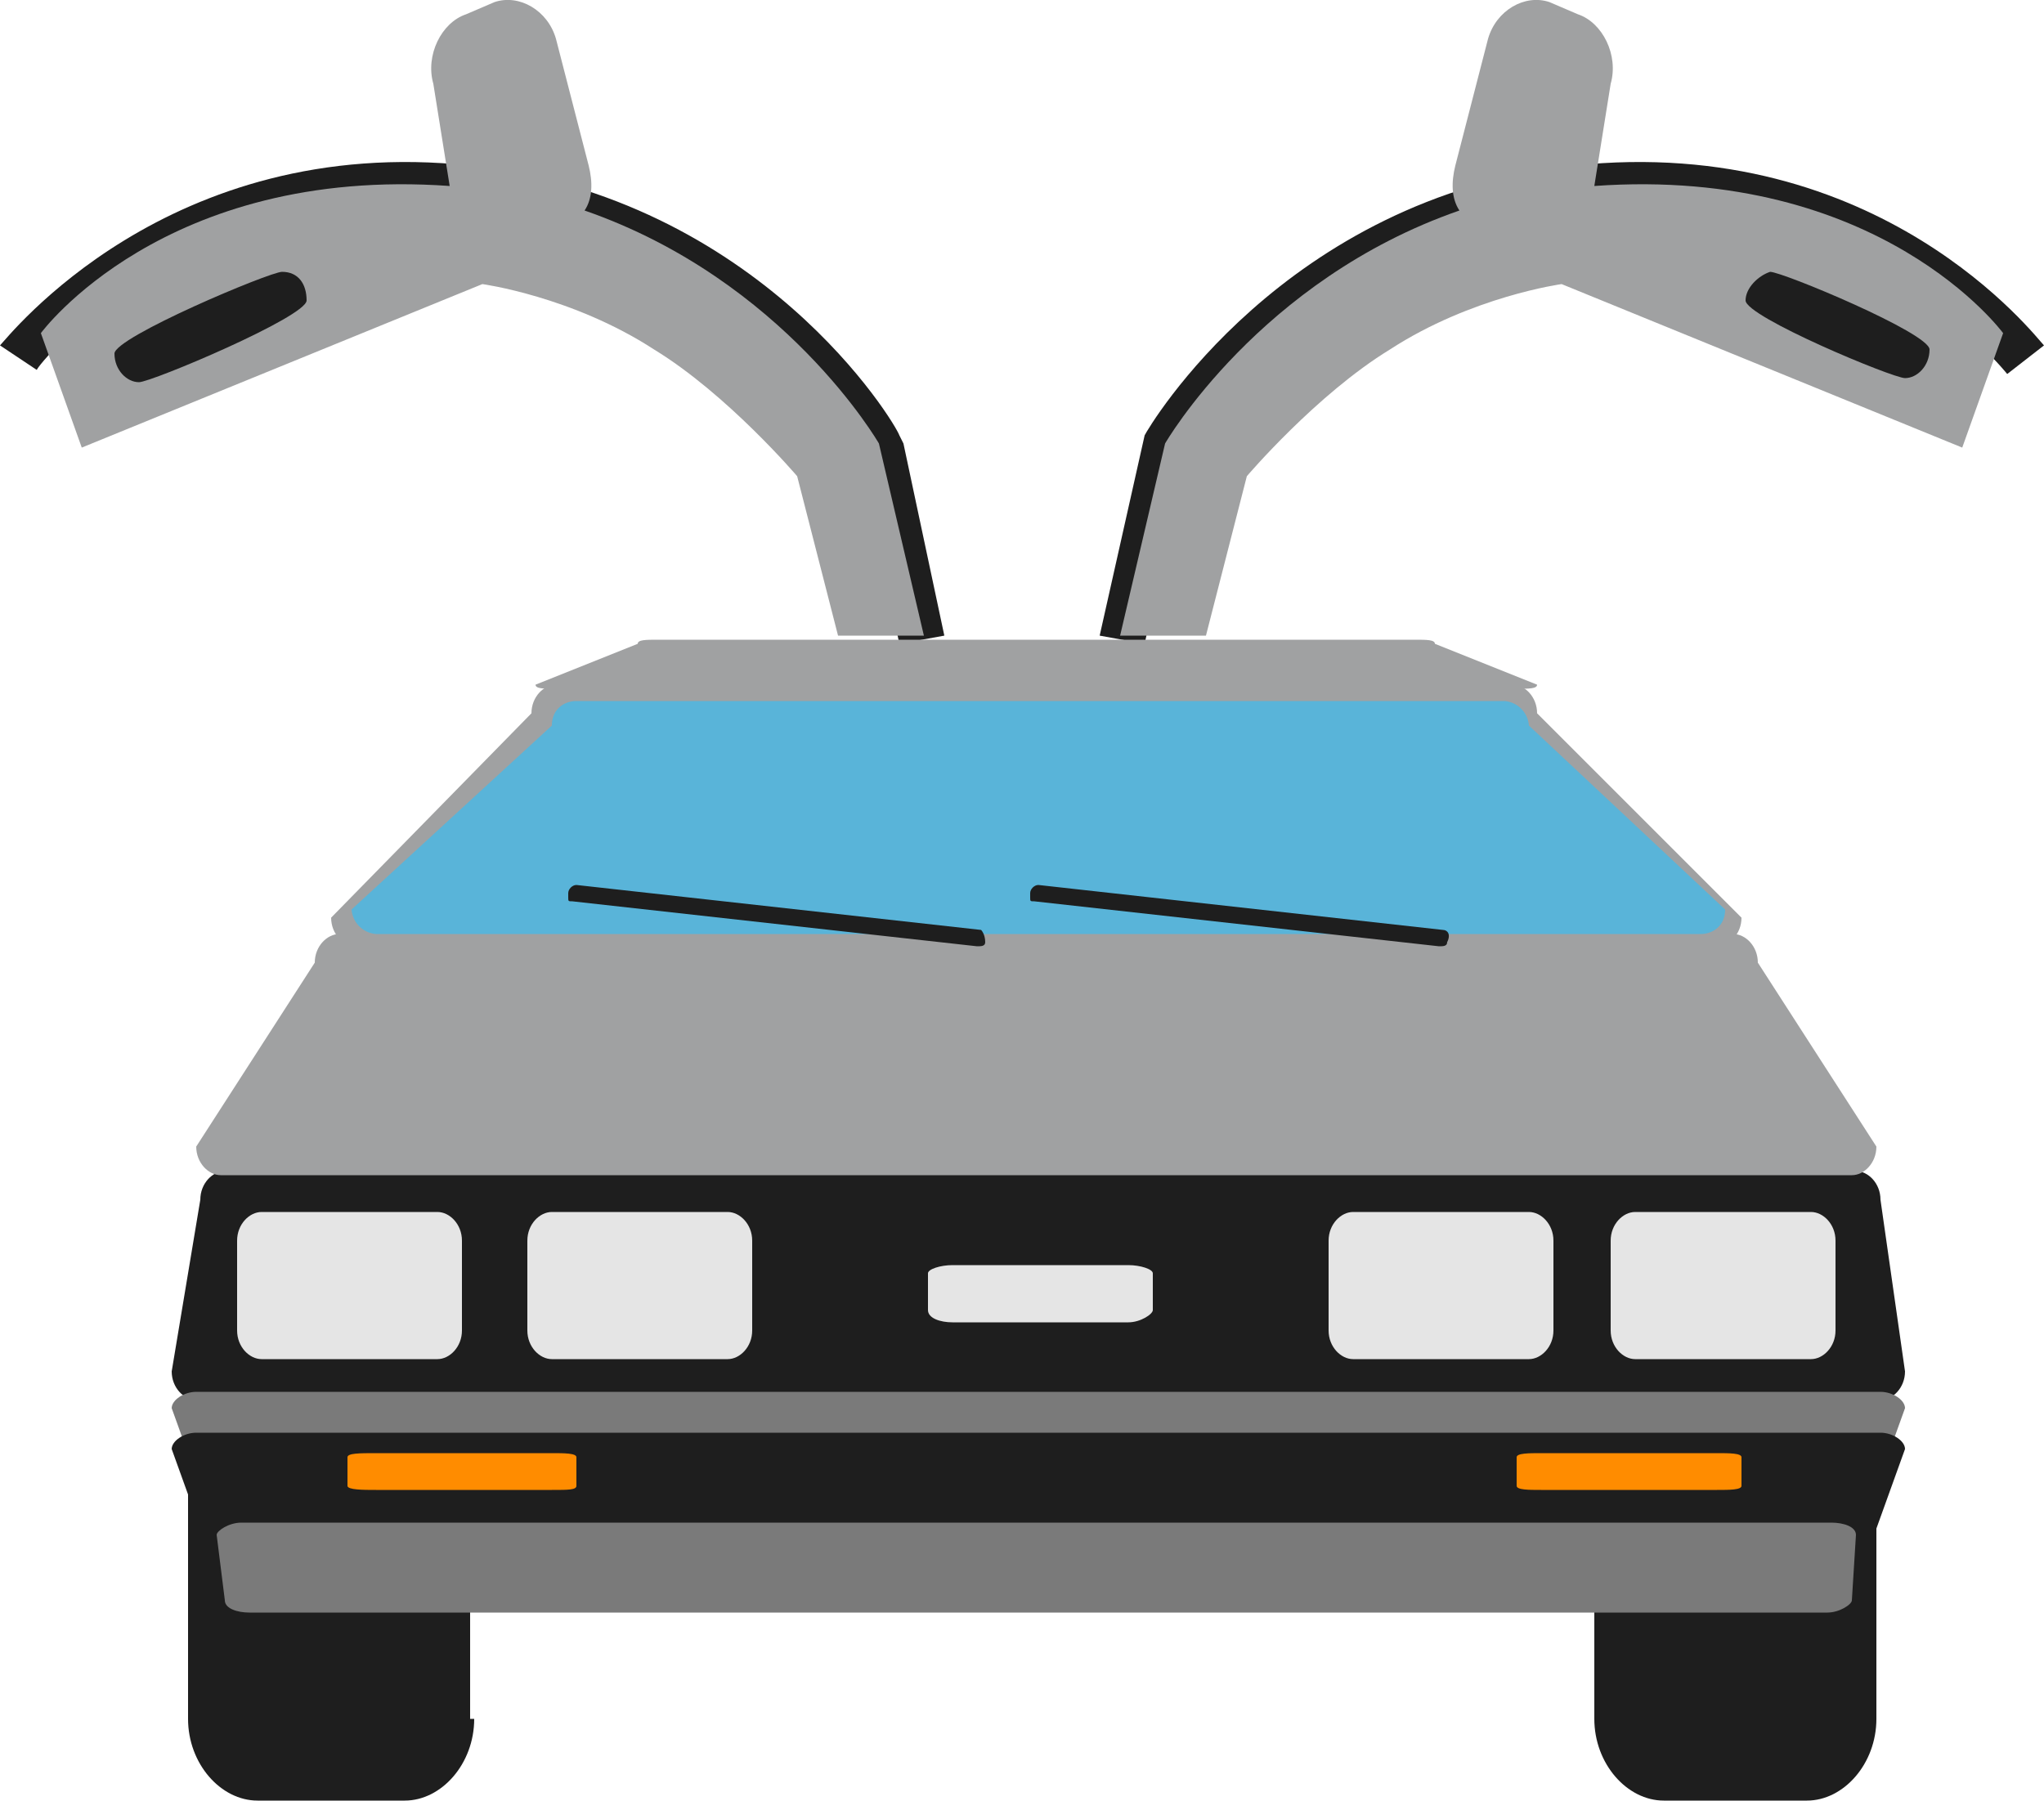 <svg xmlns="http://www.w3.org/2000/svg" width="50" height="44.051"><g fill="#1e1e1e"><path d="M11.6 42.05c0 1.1-.8 2-1.7 2H6.3c-.9 0-1.7-.9-1.7-2v-9.3c0-1.1.8-2 1.7-2h3.5c.9 0 1.7.9 1.7 2v9.3zm34.3 0c0 1.1-.8 2-1.7 2h-3.5c-.9 0-1.7-.9-1.7-2v-9.3c0-1.1.8-2 1.7-2h3.5c.9 0 1.7.9 1.7 2z"/><path d="M46.6 33.55c0 .4-.3.7-.6.7H4.8c-.3 0-.6-.3-.6-.7l.7-4.2c0-.4.3-.7.6-.7h39.9c.3 0 .6.3.6.7z"/></g><g fill="#a0a1a2"><path d="M45.9 28.05c0 .4-.3.7-.6.7H5.4c-.3 0-.6-.3-.6-.7l2.9-4.5c0-.4.3-.7.6-.7h34.1c.3 0 .6.3.6.7z"/><path d="M42.6 22.45c0 .4-.3.7-.6.7H8.7c-.3 0-.6-.3-.6-.7l4.9-5c0-.4.3-.7.6-.7H37c.3 0 .6.3.6.7z"/></g><path d="M42.2 22.25c0 .4-.3.6-.6.6H9.2a.65.65 0 0 1-.6-.6l4.9-4.5c0-.4.3-.6.6-.6h22.7a.65.65 0 0 1 .6.6z" fill="#59b4d9"/><path d="M45.7 36.95c0 .2-.3.4-.6.4H5.7c-.3 0-.6-.2-.6-.4l-.9-2.5c0-.2.3-.4.6-.4H46c.3 0 .6.2.6.4z" fill="#7a7a7a"/><path d="M45.7 37.95c0 .2-.3.4-.6.4H5.7c-.3 0-.6-.2-.6-.4l-.9-2.5c0-.2.3-.4.6-.4H46c.3 0 .6.2.6.4z" fill="#1e1e1e"/><path d="M45.3 39.15c0 .1-.3.3-.6.3H6.1c-.3 0-.6-.1-.6-.3l-.2-1.6c0-.1.3-.3.6-.3h38.9c.3 0 .6.1.6.3z" fill="#7a7a7a"/><path d="M11.3 32.55c0 .4-.3.7-.6.7H6.4c-.3 0-.6-.3-.6-.7v-2.2c0-.4.3-.7.6-.7h4.3c.3 0 .6.3.6.7zm7.1 0c0 .4-.3.7-.6.7h-4.3c-.3 0-.6-.3-.6-.7v-2.2c0-.4.3-.7.6-.7h4.3c.3 0 .6.3.6.7zm9.8-.5c0 .1-.3.3-.6.3h-4.3c-.3 0-.6-.1-.6-.3v-.9c0-.1.3-.2.6-.2h4.3c.3 0 .6.1.6.2z" fill="#e5e5e5"/><path d="M14.1 36.35c0 .1-.2.1-.6.1H9.2c-.3 0-.7 0-.7-.1v-.7c0-.1.3-.1.7-.1h4.3c.3 0 .6 0 .6.1zm28.5 0c0 .1-.3.1-.6.1h-4.3c-.3 0-.6 0-.6-.1v-.7c0-.1.3-.1.6-.1H42c.3 0 .6 0 .6.1z" fill="#ff8c00"/><path d="M38 32.55c0 .4-.3.7-.6.7h-4.3c-.3 0-.6-.3-.6-.7v-2.2c0-.4.3-.7.6-.7h4.3c.3 0 .6.3.6.7zm6.9 0c0 .4-.3.7-.6.7H40c-.3 0-.6-.3-.6-.7v-2.2c0-.4.3-.7.6-.7h4.3c.3 0 .6.3.6.7z" fill="#e5e5e5"/><path d="M22 15.75l-1-4.7c-.4-.6-3.5-5.3-9.6-6-6.8-.7-10.5 3.9-10.5 4l-.9-.6c.2-.2 4.1-5.2 11.5-4.4 7.1.8 10.4 6.3 10.5 6.6l.1.2 1 4.7z" fill="#1e1e1e"/><g fill-rule="evenodd"><path d="M21.5 10.85s-2.3-4-7.2-5.7c.2-.3.2-.7.1-1.1l-.8-3.1c-.2-.7-.9-1.1-1.5-.9l-.7.3c-.6.2-1 1-.8 1.7l.4 2.5c-7-.5-10 3.6-10 3.6l1 2.8 9.8-4s2.2.3 4.2 1.6c1.8 1.1 3.5 3.1 3.5 3.1l1 3.9h2.1z" fill="#a0a1a2"/><path d="M7.5 7.35c0 .4-3.8 2-4.1 2s-.6-.3-.6-.7 3.8-2 4.1-2c.4 0 .6.3.6.7z" fill="#1e1e1e"/></g><path d="M28 15.75l-1.1-.2 1.1-4.9c.1-.2 3.4-5.8 10.5-6.6 7.5-.8 11.3 4.2 11.5 4.4l-.9.7s-3.7-4.7-10.5-4c-6.1.7-9.2 5.4-9.6 6z" fill="#1e1e1e"/><g fill-rule="evenodd"><path d="M28.5 10.85s2.3-4 7.2-5.7c-.2-.3-.2-.7-.1-1.1l.8-3.1c.2-.7.9-1.1 1.5-.9l.7.3c.6.2 1 1 .8 1.7l-.4 2.5c7-.5 10 3.6 10 3.6l-1 2.8-9.8-4s-2.2.3-4.2 1.6c-1.8 1.1-3.5 3.1-3.5 3.1l-1 3.9h-2.1z" fill="#a0a1a2"/><path d="M42.7 7.35c0 .4 3.6 1.9 3.9 1.9s.6-.3.6-.7-3.6-1.9-3.9-1.9c-.3.1-.6.4-.6.7z" fill="#1e1e1e"/></g><path d="M24.1 23.05c0 .1-.1.1-.2.1l-9.9-1.1c-.1 0-.1 0-.1-.1v-.1c0-.1.1-.2.2-.2l9.9 1.1s.1.1.1.3zm11.3 0c0 .1-.1.1-.2.1l-9.9-1.1c-.1 0-.1 0-.1-.1v-.1c0-.1.1-.2.2-.2l9.9 1.1c.1 0 .2.1.1.3z" fill="#1e1e1e"/><path d="M37.6 16.75c0 .1-.2.1-.5.1H13.6c-.3 0-.5 0-.5-.1l2.5-1c0-.1.2-.1.5-.1h18.5c.3 0 .5 0 .5.1z" fill="#a0a1a2"/></svg>